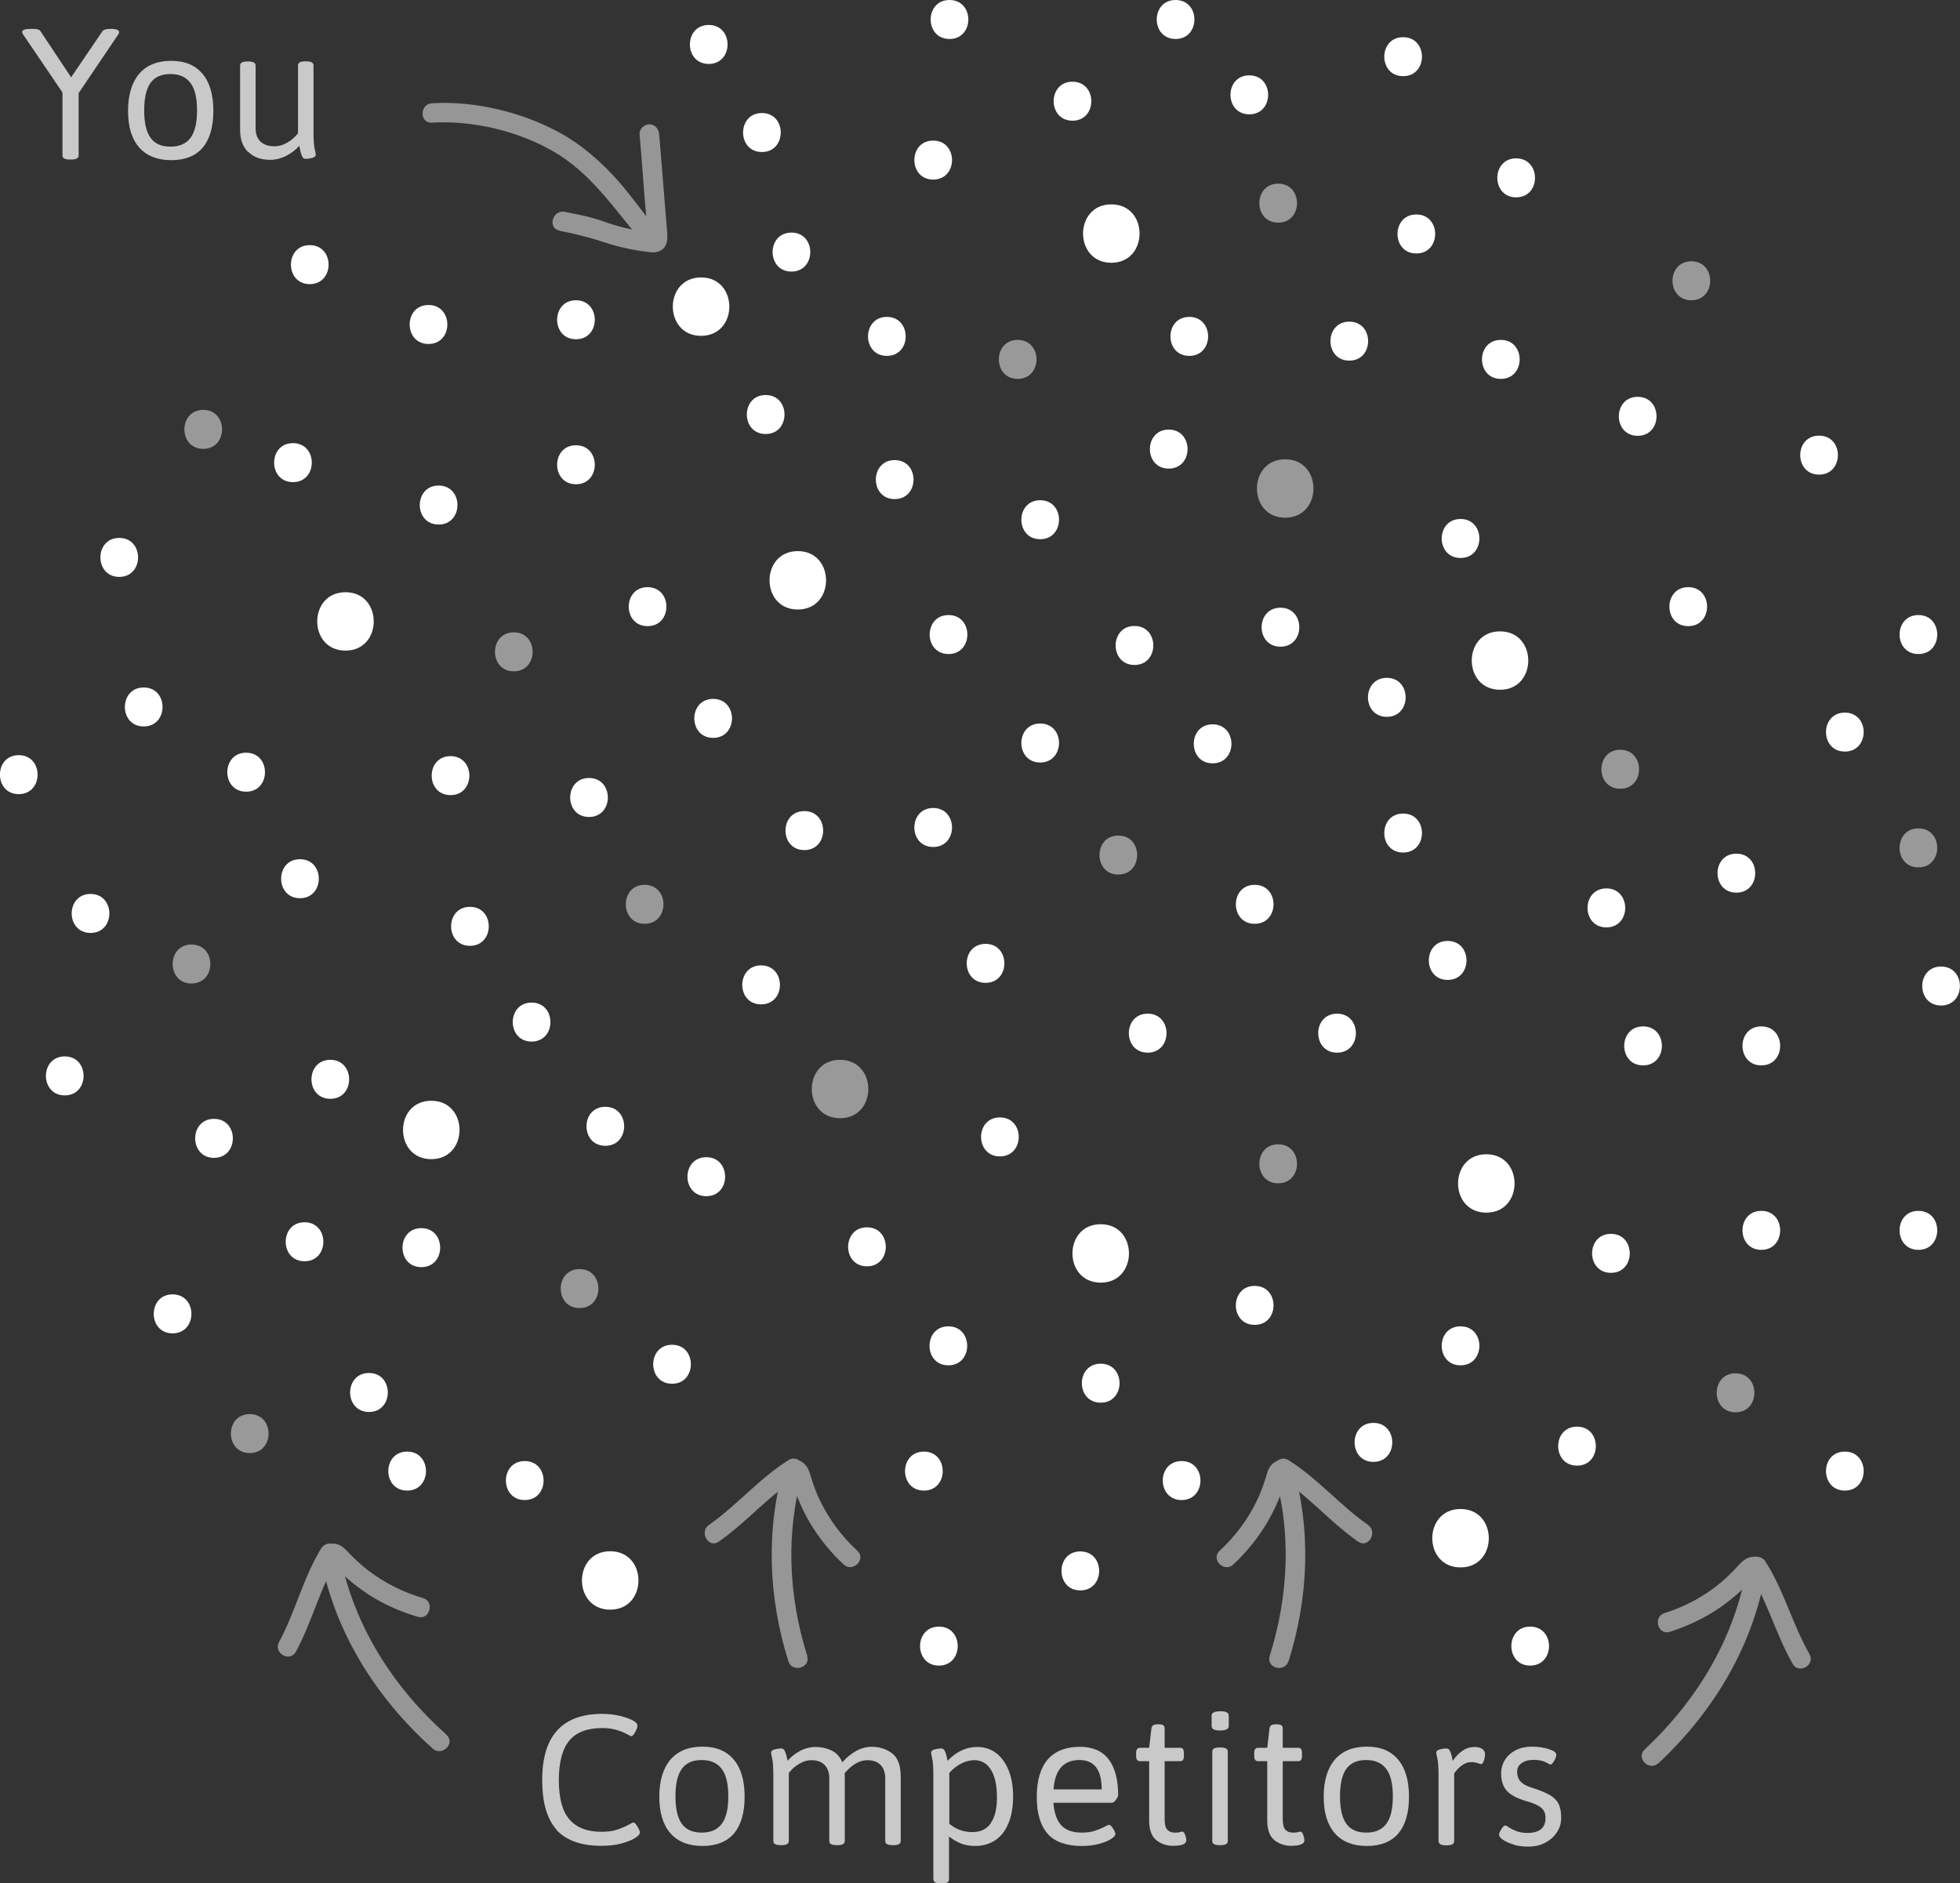 <?xml version="1.0" encoding="UTF-8"?>
<svg id="Layer_2" data-name="Layer 2" xmlns="http://www.w3.org/2000/svg" viewBox="0 0 120.16 115.47">
  <rect x="0" y="0" width="120.16" height="115.47" fill="#333333" stroke="none"/>
  <defs>
    <style>
      .cls-1 {
        fill: #c9c9c9;
      }

      .cls-2 {
        fill: #fff;
      }

      .cls-3 {
        fill: #969696;
      }

      .cls-4 {
        opacity: .5;
      }
    </style>
  </defs>
  <g id="Layer_1-2" data-name="Layer 1">
    <g>
      <path class="cls-2" d="M10.58,81.75c1.54,0,1.54-2.39,0-2.39s-1.54,2.39,0,2.39h0Z"/>
      <path class="cls-2" d="M25.83,77.69c1.54,0,1.54-2.39,0-2.39s-1.54,2.39,0,2.39h0Z"/>
      <path class="cls-2" d="M72.44,91.97c1.54,0,1.54-2.39,0-2.39s-1.54,2.39,0,2.39h0Z"/>
      <path class="cls-2" d="M61.3,70.9c1.54,0,1.54-2.39,0-2.39s-1.54,2.39,0,2.39h0Z"/>
      <path class="cls-2" d="M13.12,70.99c1.54,0,1.54-2.39,0-2.39s-1.54,2.39,0,2.39h0Z"/>
      <path class="cls-2" d="M63.77,46.75c1.54,0,1.54-2.39,0-2.39s-1.54,2.39,0,2.39h0Z"/>
      <path class="cls-2" d="M74.34,46.8c1.54,0,1.54-2.39,0-2.39s-1.54,2.39,0,2.39h0Z"/>
      <path class="cls-2" d="M35.31,20.8c1.54,0,1.54-2.39,0-2.39s-1.54,2.39,0,2.39h0Z"/>
      <path class="cls-2" d="M60.42,60.26c1.54,0,1.54-2.39,0-2.39s-1.54,2.39,0,2.39h0Z"/>
      <g class="cls-4">
        <path class="cls-2" d="M39.52,56.64c1.54,0,1.54-2.39,0-2.39s-1.54,2.39,0,2.39h0Z"/>
      </g>
      <path class="cls-2" d="M39.7,38.39c1.54,0,1.54-2.39,0-2.39s-1.54,2.39,0,2.39h0Z"/>
      <path class="cls-2" d="M24.96,91.39c1.54,0,1.54-2.39,0-2.39s-1.54,2.39,0,2.39h0Z"/>
      <path class="cls-2" d="M36.11,50.09c1.54,0,1.54-2.39,0-2.39s-1.54,2.39,0,2.39h0Z"/>
      <path class="cls-2" d="M67.48,78.64c2.31,0,2.31-3.58,0-3.58s-2.31,3.58,0,3.58h0Z"/>
      <path class="cls-2" d="M86.02,52.27c1.54,0,1.54-2.39,0-2.39s-1.54,2.39,0,2.39h0Z"/>
      <g class="cls-4">
        <path class="cls-2" d="M99.33,48.36c1.54,0,1.54-2.39,0-2.39s-1.54,2.39,0,2.39h0Z"/>
      </g>
      <path class="cls-2" d="M70.36,64.54c1.54,0,1.54-2.39,0-2.39s-1.54,2.39,0,2.39h0Z"/>
      <path class="cls-2" d="M57.21,51.93c1.54,0,1.54-2.39,0-2.39s-1.54,2.39,0,2.39h0Z"/>
      <path class="cls-2" d="M63.77,33.06c1.54,0,1.54-2.39,0-2.39s-1.54,2.39,0,2.39h0Z"/>
      <path class="cls-2" d="M92.95,12.1c1.54,0,1.54-2.39,0-2.39s-1.54,2.39,0,2.39h0Z"/>
      <path class="cls-2" d="M58.15,40.1c1.54,0,1.54-2.39,0-2.39s-1.54,2.39,0,2.39h0Z"/>
      <g class="cls-4">
        <path class="cls-2" d="M31.5,41.16c1.54,0,1.54-2.39,0-2.39s-1.54,2.39,0,2.39h0Z"/>
      </g>
      <path class="cls-2" d="M48.52,16.65c1.54,0,1.54-2.39,0-2.39s-1.54,2.39,0,2.39h0Z"/>
      <path class="cls-2" d="M93.81,102.12c1.54,0,1.54-2.39,0-2.39s-1.54,2.39,0,2.39h0Z"/>
      <path class="cls-2" d="M46.94,26.61c1.54,0,1.54-2.39,0-2.39s-1.54,2.39,0,2.39h0Z"/>
      <path class="cls-2" d="M76.92,56.64c1.54,0,1.54-2.39,0-2.39s-1.54,2.39,0,2.39h0Z"/>
      <path class="cls-2" d="M78.5,39.65c1.54,0,1.54-2.39,0-2.39s-1.54,2.39,0,2.39h0Z"/>
      <path class="cls-2" d="M35.31,29.69c1.54,0,1.54-2.39,0-2.39s-1.54,2.39,0,2.39h0Z"/>
      <path class="cls-2" d="M46.71,9.32c1.54,0,1.54-2.39,0-2.39s-1.54,2.39,0,2.39h0Z"/>
      <g class="cls-4">
        <path class="cls-2" d="M117.61,53.18c1.54,0,1.54-2.39,0-2.39s-1.54,2.39,0,2.39h0Z"/>
      </g>
      <path class="cls-2" d="M26.27,21.09c1.54,0,1.54-2.39,0-2.39s-1.54,2.39,0,2.39h0Z"/>
      <path class="cls-2" d="M98.76,78.04c1.54,0,1.54-2.39,0-2.39s-1.54,2.39,0,2.39h0Z"/>
      <path class="cls-2" d="M68.13,16.11c2.31,0,2.31-3.58,0-3.58s-2.31,3.58,0,3.58h0Z"/>
      <path class="cls-2" d="M22.62,86.57c1.54,0,1.54-2.39,0-2.39s-1.54,2.39,0,2.39h0Z"/>
      <path class="cls-2" d="M26.44,71.07c2.31,0,2.31-3.58,0-3.58s-2.31,3.58,0,3.58h0Z"/>
      <path class="cls-2" d="M27.62,48.75c1.54,0,1.54-2.39,0-2.39s-1.54,2.39,0,2.39h0Z"/>
      <path class="cls-2" d="M43.72,45.24c1.54,0,1.54-2.39,0-2.39s-1.54,2.39,0,2.39h0Z"/>
      <path class="cls-2" d="M28.81,57.99c1.54,0,1.54-2.39,0-2.39s-1.54,2.39,0,2.39h0Z"/>
      <g class="cls-4">
        <path class="cls-2" d="M11.74,60.3c1.54,0,1.54-2.39,0-2.39s-1.54,2.39,0,2.39h0Z"/>
      </g>
      <path class="cls-2" d="M21.18,39.89c2.31,0,2.31-3.58,0-3.58s-2.31,3.58,0,3.58h0Z"/>
      <path class="cls-2" d="M26.89,32.16c1.54,0,1.54-2.39,0-2.39s-1.54,2.39,0,2.39h0Z"/>
      <path class="cls-2" d="M15.09,48.54c1.54,0,1.54-2.39,0-2.39s-1.54,2.39,0,2.39h0Z"/>
      <path class="cls-2" d="M43.3,73.34c1.54,0,1.54-2.39,0-2.39s-1.54,2.39,0,2.39h0Z"/>
      <path class="cls-2" d="M53.15,77.64c1.54,0,1.54-2.39,0-2.39s-1.54,2.39,0,2.39h0Z"/>
      <path class="cls-2" d="M49.31,52.12c1.54,0,1.54-2.39,0-2.39s-1.54,2.39,0,2.39h0Z"/>
      <path class="cls-2" d="M46.66,61.58c1.54,0,1.54-2.39,0-2.39s-1.54,2.39,0,2.39h0Z"/>
      <path class="cls-2" d="M66.23,97.51c1.54,0,1.54-2.39,0-2.39s-1.54,2.39,0,2.39h0Z"/>
      <path class="cls-2" d="M56.64,91.39c1.54,0,1.54-2.39,0-2.39s-1.54,2.39,0,2.39h0Z"/>
      <path class="cls-2" d="M41.2,84.84c1.54,0,1.54-2.39,0-2.39s-1.54,2.39,0,2.39h0Z"/>
      <path class="cls-2" d="M58.14,83.71c1.54,0,1.54-2.39,0-2.39s-1.54,2.39,0,2.39h0Z"/>
      <path class="cls-2" d="M37.41,98.69c2.31,0,2.31-3.58,0-3.58s-2.31,3.58,0,3.58h0Z"/>
      <path class="cls-2" d="M57.56,102.12c1.54,0,1.54-2.39,0-2.39s-1.54,2.39,0,2.39h0Z"/>
      <path class="cls-2" d="M84.2,89.63c1.54,0,1.54-2.39,0-2.39s-1.54,2.39,0,2.39h0Z"/>
      <path class="cls-2" d="M89.54,96.1c2.31,0,2.31-3.58,0-3.58s-2.31,3.58,0,3.58h0Z"/>
      <path class="cls-2" d="M91.12,74.35c2.31,0,2.31-3.58,0-3.58s-2.31,3.58,0,3.58h0Z"/>
      <path class="cls-2" d="M107.98,65.32c1.54,0,1.54-2.39,0-2.39s-1.54,2.39,0,2.39h0Z"/>
      <path class="cls-2" d="M89.54,83.71c1.54,0,1.54-2.39,0-2.39s-1.54,2.39,0,2.39h0Z"/>
      <path class="cls-2" d="M67.48,86c1.54,0,1.54-2.39,0-2.39s-1.54,2.39,0,2.39h0Z"/>
      <path class="cls-2" d="M88.75,60.08c1.54,0,1.54-2.39,0-2.39s-1.54,2.39,0,2.39h0Z"/>
      <g class="cls-4">
        <path class="cls-2" d="M78.36,72.55c1.54,0,1.54-2.39,0-2.39s-1.54,2.39,0,2.39h0Z"/>
      </g>
      <path class="cls-2" d="M113.1,91.39c1.54,0,1.54-2.39,0-2.39s-1.54,2.39,0,2.39h0Z"/>
      <path class="cls-2" d="M107.98,76.63c1.54,0,1.54-2.39,0-2.39s-1.54,2.39,0,2.39h0Z"/>
      <path class="cls-2" d="M117.61,76.63c1.54,0,1.54-2.39,0-2.39s-1.54,2.39,0,2.39h0Z"/>
      <g class="cls-4">
        <path class="cls-2" d="M106.4,86.59c1.54,0,1.54-2.39,0-2.39s-1.54,2.39,0,2.39h0Z"/>
      </g>
      <path class="cls-2" d="M76.92,81.23c1.54,0,1.54-2.39,0-2.39s-1.54,2.39,0,2.39h0Z"/>
      <path class="cls-2" d="M81.97,64.54c1.54,0,1.54-2.39,0-2.39s-1.54,2.39,0,2.39h0Z"/>
      <path class="cls-2" d="M91.96,42.29c2.31,0,2.31-3.58,0-3.58s-2.31,3.58,0,3.58h0Z"/>
      <path class="cls-2" d="M103.5,38.39c1.54,0,1.54-2.39,0-2.39s-1.54,2.39,0,2.39h0Z"/>
      <path class="cls-2" d="M98.48,56.86c1.54,0,1.54-2.39,0-2.39s-1.54,2.39,0,2.39h0Z"/>
      <path class="cls-2" d="M96.68,89.86c1.54,0,1.54-2.39,0-2.39s-1.54,2.39,0,2.39h0Z"/>
      <g class="cls-4">
        <path class="cls-2" d="M78.79,31.74c2.31,0,2.31-3.58,0-3.58s-2.31,3.58,0,3.58h0Z"/>
      </g>
      <path class="cls-2" d="M82.72,22.11c1.54,0,1.54-2.39,0-2.39s-1.54,2.39,0,2.39h0Z"/>
      <path class="cls-2" d="M119,61.65c1.54,0,1.54-2.39,0-2.39s-1.54,2.39,0,2.39h0Z"/>
      <path class="cls-2" d="M100.73,65.32c1.54,0,1.54-2.39,0-2.39s-1.54,2.39,0,2.39h0Z"/>
      <path class="cls-2" d="M113.1,46.08c1.54,0,1.54-2.39,0-2.39s-1.54,2.39,0,2.39h0Z"/>
      <path class="cls-2" d="M117.61,40.1c1.54,0,1.54-2.39,0-2.39s-1.54,2.39,0,2.39h0Z"/>
      <path class="cls-2" d="M106.45,54.73c1.54,0,1.54-2.39,0-2.39s-1.54,2.39,0,2.39h0Z"/>
      <g class="cls-4">
        <path class="cls-2" d="M68.56,53.62c1.54,0,1.54-2.39,0-2.39s-1.54,2.39,0,2.39h0Z"/>
      </g>
      <path class="cls-2" d="M69.55,40.77c1.54,0,1.54-2.39,0-2.39s-1.54,2.39,0,2.39h0Z"/>
      <path class="cls-2" d="M72.91,21.82c1.54,0,1.54-2.39,0-2.39s-1.54,2.39,0,2.39h0Z"/>
      <path class="cls-2" d="M86.83,15.54c1.54,0,1.54-2.39,0-2.39s-1.54,2.39,0,2.39h0Z"/>
      <path class="cls-2" d="M111.52,29.1c1.54,0,1.54-2.39,0-2.39s-1.54,2.39,0,2.39h0Z"/>
      <path class="cls-2" d="M54.85,30.6c1.54,0,1.54-2.39,0-2.39s-1.54,2.39,0,2.39h0Z"/>
      <path class="cls-2" d="M100.4,26.72c1.54,0,1.54-2.39,0-2.39s-1.54,2.39,0,2.39h0Z"/>
      <path class="cls-2" d="M65.75,7.4c1.54,0,1.54-2.39,0-2.39s-1.54,2.39,0,2.39h0Z"/>
      <path class="cls-2" d="M54.37,21.82c1.54,0,1.54-2.39,0-2.39s-1.54,2.39,0,2.39h0Z"/>
      <path class="cls-2" d="M85.02,43.95c1.54,0,1.54-2.39,0-2.39s-1.54,2.39,0,2.39h0Z"/>
      <path class="cls-2" d="M92.01,23.23c1.54,0,1.54-2.39,0-2.39s-1.54,2.39,0,2.39h0Z"/>
      <g class="cls-4">
        <path class="cls-2" d="M103.69,18.41c1.54,0,1.54-2.39,0-2.39s-1.54,2.39,0,2.39h0Z"/>
      </g>
      <path class="cls-2" d="M89.54,34.21c1.54,0,1.54-2.39,0-2.39s-1.54,2.39,0,2.39h0Z"/>
      <path class="cls-2" d="M48.91,37.37c2.31,0,2.31-3.58,0-3.58s-2.31,3.58,0,3.58h0Z"/>
      <path class="cls-2" d="M42.98,20.59c2.31,0,2.31-3.58,0-3.58s-2.31,3.58,0,3.58h0Z"/>
      <path class="cls-2" d="M58.21,2.39c1.54,0,1.54-2.39,0-2.39s-1.54,2.39,0,2.39h0Z"/>
      <path class="cls-2" d="M72.07,2.39c1.54,0,1.54-2.39,0-2.39s-1.54,2.39,0,2.39h0Z"/>
      <path class="cls-2" d="M57.21,11.01c1.54,0,1.54-2.39,0-2.39s-1.54,2.39,0,2.39h0Z"/>
      <path class="cls-2" d="M43.45,3.92c1.54,0,1.54-2.39,0-2.39s-1.54,2.39,0,2.39h0Z"/>
      <path class="cls-2" d="M71.65,28.73c1.54,0,1.54-2.39,0-2.39s-1.54,2.39,0,2.39h0Z"/>
      <path class="cls-2" d="M76.59,7.01c1.54,0,1.54-2.39,0-2.39s-1.54,2.39,0,2.39h0Z"/>
      <path class="cls-2" d="M86.02,4.67c1.54,0,1.54-2.39,0-2.39s-1.54,2.39,0,2.39h0Z"/>
      <g class="cls-4">
        <path class="cls-2" d="M78.36,13.65c1.54,0,1.54-2.39,0-2.39s-1.54,2.39,0,2.39h0Z"/>
      </g>
      <g class="cls-4">
        <path class="cls-2" d="M62.39,23.23c1.54,0,1.54-2.39,0-2.39s-1.54,2.39,0,2.39h0Z"/>
      </g>
      <g class="cls-4">
        <path class="cls-2" d="M15.31,89.09c1.54,0,1.54-2.39,0-2.39s-1.54,2.39,0,2.39h0Z"/>
      </g>
      <path class="cls-2" d="M20.25,67.37c1.54,0,1.54-2.39,0-2.39s-1.54,2.39,0,2.39h0Z"/>
      <path class="cls-2" d="M32.59,63.86c1.54,0,1.54-2.39,0-2.39s-1.54,2.39,0,2.39h0Z"/>
      <path class="cls-2" d="M18.67,77.33c1.54,0,1.54-2.39,0-2.39s-1.54,2.39,0,2.39h0Z"/>
      <path class="cls-2" d="M1.15,48.69c1.54,0,1.54-2.39,0-2.39s-1.54,2.39,0,2.39h0Z"/>
      <path class="cls-2" d="M8.81,44.54c1.54,0,1.54-2.39,0-2.39s-1.54,2.39,0,2.39h0Z"/>
      <path class="cls-2" d="M7.31,35.37c1.54,0,1.54-2.39,0-2.39s-1.54,2.39,0,2.39h0Z"/>
      <path class="cls-2" d="M18.99,17.42c1.54,0,1.54-2.39,0-2.39s-1.54,2.39,0,2.39h0Z"/>
      <g class="cls-4">
        <path class="cls-2" d="M12.46,27.52c1.54,0,1.54-2.39,0-2.39s-1.54,2.39,0,2.39h0Z"/>
      </g>
      <path class="cls-2" d="M17.96,29.56c1.54,0,1.54-2.39,0-2.39s-1.54,2.39,0,2.39h0Z"/>
      <path class="cls-2" d="M5.55,57.2c1.54,0,1.54-2.39,0-2.39s-1.54,2.39,0,2.39h0Z"/>
      <path class="cls-2" d="M18.39,55.07c1.54,0,1.54-2.39,0-2.39s-1.54,2.39,0,2.39h0Z"/>
      <path class="cls-2" d="M3.97,67.16c1.54,0,1.54-2.39,0-2.39s-1.54,2.39,0,2.39h0Z"/>
      <path class="cls-2" d="M32.17,91.97c1.54,0,1.54-2.39,0-2.39s-1.54,2.39,0,2.39h0Z"/>
      <path class="cls-2" d="M37.11,70.25c1.54,0,1.54-2.39,0-2.39s-1.54,2.39,0,2.39h0Z"/>
      <g class="cls-4">
        <path class="cls-2" d="M51.5,68.56c2.31,0,2.31-3.58,0-3.58s-2.31,3.58,0,3.58h0Z"/>
      </g>
      <g class="cls-4">
        <path class="cls-2" d="M35.53,80.2c1.54,0,1.54-2.39,0-2.39s-1.54,2.39,0,2.39h0Z"/>
      </g>
      <g>
        <path class="cls-1" d="M3.83,9.52v-3.85L1.45,2.16c-.06-.08-.09-.15-.09-.2,0-.13.17-.19.52-.19h.13c.13,0,.23.01.31.03.08.02.14.07.18.14l1.86,2.8,1.91-2.81c.07-.11.24-.16.51-.16h.08c.16,0,.27.03.34.06.07.03.1.08.1.14,0,.05-.03.12-.09.2l-2.39,3.54v3.82c0,.17-.15.25-.45.25h-.09c-.3,0-.45-.08-.45-.25Z"/>
        <path class="cls-1" d="M8.53,9.04c-.45-.52-.68-1.26-.68-2.24s.23-1.74.68-2.27c.45-.53,1.11-.8,1.96-.8s1.47.26,1.92.79.67,1.29.67,2.28-.22,1.73-.65,2.25c-.44.51-1.08.77-1.93.77s-1.51-.26-1.96-.77ZM11.68,8.45c.27-.36.4-.92.4-1.68s-.13-1.32-.4-1.68c-.27-.36-.67-.55-1.23-.55s-.96.18-1.22.54c-.26.36-.39.92-.39,1.69s.13,1.32.39,1.68c.26.36.66.54,1.22.54s.96-.18,1.23-.54Z"/>
        <path class="cls-1" d="M15.21,9.32c-.33-.33-.49-.78-.49-1.35v-3.95c0-.17.15-.25.45-.25h.05c.3,0,.45.08.45.25v3.85c0,.35.1.62.3.81.2.19.49.29.86.29.26,0,.51-.07.77-.22.25-.14.48-.34.67-.58v-4.16c0-.17.15-.25.45-.25h.05c.3,0,.45.08.45.25v4.04c0,.5.02.86.07,1.07.05.22.07.34.07.36,0,.09-.07.16-.22.2-.14.04-.28.06-.4.06-.11,0-.18-.06-.23-.18-.05-.12-.09-.24-.11-.37-.03-.13-.04-.21-.05-.25-.24.27-.52.47-.83.63-.31.15-.63.23-.94.23-.58,0-1.03-.16-1.36-.49Z"/>
      </g>
      <g>
        <path class="cls-1" d="M34.13,112.19c-.6-.66-.89-1.68-.89-3.06,0-2.7,1.23-4.05,3.68-4.05.37,0,.73.04,1.07.12s.62.18.82.29c.18.11.27.2.27.3,0,.11-.05.24-.14.41-.09.17-.18.25-.24.25-.02,0-.12-.05-.29-.14-.17-.09-.38-.18-.63-.25-.25-.07-.53-.11-.85-.11-.92,0-1.59.25-2.02.76-.43.51-.65,1.32-.65,2.43s.21,1.89.64,2.4c.43.51,1.09.77,1.98.77.37,0,.69-.04.95-.13.27-.09.53-.2.78-.34.11-.07.18-.1.22-.1.07,0,.15.08.25.25.1.17.15.29.15.36,0,.11-.12.24-.36.38-.23.13-.52.23-.86.32-.35.08-.72.12-1.13.12-1.25,0-2.17-.33-2.77-.98Z"/>
        <path class="cls-1" d="M41.1,112.4c-.45-.52-.68-1.26-.68-2.24s.23-1.74.68-2.27c.45-.53,1.11-.8,1.96-.8s1.47.26,1.92.79.67,1.29.67,2.28-.22,1.73-.65,2.25c-.44.51-1.08.77-1.93.77s-1.51-.26-1.96-.77ZM44.25,111.82c.27-.36.4-.92.4-1.68s-.13-1.32-.4-1.68c-.27-.36-.67-.55-1.23-.55s-.96.18-1.22.54c-.26.36-.39.92-.39,1.69s.13,1.32.39,1.68c.26.36.66.54,1.22.54s.96-.18,1.23-.54Z"/>
        <path class="cls-1" d="M54.69,107.5c.36.27.53.75.53,1.44v3.94c0,.17-.15.25-.45.25h-.05c-.3,0-.45-.08-.45-.25v-3.85c0-.34-.09-.61-.28-.81-.19-.2-.46-.3-.81-.3-.49,0-.95.27-1.4.8,0,.05.01.13.01.23v3.93c0,.17-.15.25-.45.25h-.05c-.3,0-.45-.08-.45-.25v-3.85c0-.34-.09-.61-.28-.81s-.46-.3-.81-.3c-.24,0-.47.06-.68.18-.21.12-.38.24-.51.38-.13.14-.2.21-.2.23v4.17c0,.17-.15.25-.45.25h-.05c-.3,0-.45-.08-.45-.25v-3.99c0-.5-.02-.86-.07-1.07-.05-.22-.07-.34-.07-.36,0-.09.07-.16.22-.2.14-.04.28-.06.4-.06.11,0,.18.06.23.17.05.11.09.23.11.35.03.12.04.2.05.24.21-.24.47-.45.77-.61.3-.16.62-.24.96-.24s.66.07.96.21c.3.14.52.38.67.73.23-.27.51-.5.82-.68.31-.18.64-.27.98-.27.48,0,.89.13,1.25.4Z"/>
        <path class="cls-1" d="M57.22,115.22v-6.33c0-.5-.02-.86-.07-1.07-.05-.22-.07-.34-.07-.36,0-.09.07-.16.22-.2.14-.04.28-.06.4-.06.11,0,.18.06.23.17s.09.23.11.35.04.2.05.24c.55-.57,1.15-.85,1.81-.85.46,0,.86.13,1.19.39.33.26.58.62.76,1.08s.26.98.26,1.57c0,.64-.1,1.19-.29,1.65s-.46.8-.81,1.03-.75.35-1.21.35c-.33,0-.63-.05-.88-.15-.25-.1-.5-.24-.74-.43v2.63c0,.17-.15.25-.45.25h-.05c-.3,0-.45-.08-.45-.25ZM60.73,111.79c.26-.36.39-.89.39-1.57,0-.74-.12-1.3-.36-1.7-.24-.4-.59-.6-1.03-.6-.26,0-.52.07-.79.2-.27.14-.52.33-.74.58v3.12c.41.34.88.51,1.41.51.5,0,.88-.18,1.14-.55Z"/>
        <path class="cls-1" d="M64.24,112.44c-.45-.49-.68-1.25-.68-2.26s.22-1.77.67-2.3c.45-.52,1.11-.78,1.98-.78.77,0,1.36.25,1.75.76.39.5.59,1.24.59,2.21,0,.07-.05.16-.14.28-.09.12-.17.18-.24.18h-3.59c.05.63.21,1.09.49,1.39.28.3.7.44,1.26.44.32,0,.59-.04.82-.12s.42-.16.57-.24.24-.12.26-.12c.08,0,.16.08.26.23.09.15.14.27.14.34,0,.09-.09.19-.28.31-.19.12-.44.22-.76.3-.31.08-.65.12-1.01.12-.95,0-1.65-.25-2.1-.74ZM67.54,109.71c0-1.2-.45-1.8-1.36-1.8-.98,0-1.51.6-1.59,1.8h2.96Z"/>
        <path class="cls-1" d="M70.9,112.83c-.3-.23-.45-.64-.45-1.22v-3.63h-.57c-.08,0-.13-.03-.17-.08-.04-.05-.06-.14-.06-.26v-.14c0-.12.02-.21.06-.26.04-.05.09-.08.17-.08h.57l.14-1.19c.02-.17.14-.25.36-.25h.11c.23,0,.34.08.34.25v1.19h.95c.08,0,.14.03.18.08.03.05.05.14.05.26v.14c0,.12-.02.21-.05.26s-.09.08-.18.08h-.95v3.54c0,.32.05.54.16.66.11.12.26.18.45.18.14,0,.25,0,.32-.03.07-.02.13-.03.16-.03.07,0,.12.07.17.21.05.14.07.25.07.32,0,.23-.28.34-.83.34-.38,0-.72-.12-1.02-.35Z"/>
        <path class="cls-1" d="M74.28,105.83v-.64c0-.18.18-.27.55-.27.33,0,.5.09.5.27v.64c0,.18-.18.27-.55.27-.33,0-.5-.09-.5-.27ZM74.32,112.88v-5.49c0-.17.15-.25.45-.25h.05c.3,0,.45.08.45.25v5.49c0,.17-.15.25-.45.25h-.05c-.3,0-.45-.08-.45-.25Z"/>
        <path class="cls-1" d="M78.14,112.83c-.3-.23-.45-.64-.45-1.22v-3.63h-.57c-.08,0-.13-.03-.17-.08-.04-.05-.06-.14-.06-.26v-.14c0-.12.02-.21.06-.26.04-.05.09-.08.17-.08h.57l.14-1.19c.02-.17.14-.25.36-.25h.11c.23,0,.34.08.34.25v1.19h.95c.08,0,.14.03.18.08.03.05.05.14.05.26v.14c0,.12-.02.21-.05.26s-.09.08-.18.08h-.95v3.54c0,.32.05.54.16.66.11.12.26.18.45.18.14,0,.25,0,.32-.03.07-.02.13-.03.16-.03.07,0,.12.07.17.21.05.14.07.25.07.32,0,.23-.28.34-.83.34-.38,0-.72-.12-1.02-.35Z"/>
        <path class="cls-1" d="M81.83,112.4c-.45-.52-.68-1.26-.68-2.24s.23-1.74.68-2.27c.45-.53,1.11-.8,1.96-.8s1.47.26,1.92.79.67,1.29.67,2.28-.22,1.73-.65,2.25c-.44.51-1.08.77-1.93.77s-1.51-.26-1.96-.77ZM84.99,111.82c.27-.36.4-.92.4-1.68s-.13-1.32-.4-1.68c-.27-.36-.67-.55-1.23-.55s-.96.18-1.22.54c-.26.36-.39.92-.39,1.69s.13,1.32.39,1.68c.26.36.66.54,1.22.54s.96-.18,1.23-.54Z"/>
        <path class="cls-1" d="M88.19,112.88v-3.99c0-.5-.02-.86-.07-1.07-.05-.22-.07-.34-.07-.36,0-.09.07-.16.22-.2.14-.04.28-.06.4-.06.11,0,.18.06.23.17.05.11.09.23.11.35s.04.2.05.24c.4-.57.84-.85,1.32-.85.21,0,.38.04.49.12.11.08.17.19.17.32s-.02.26-.07.4c-.05.14-.1.21-.16.21-.04,0-.11-.02-.22-.06s-.24-.06-.4-.06c-.17,0-.34.05-.49.15-.16.1-.29.21-.39.34-.11.12-.16.19-.16.2v4.16c0,.17-.15.25-.45.25h-.05c-.3,0-.45-.08-.45-.25Z"/>
        <path class="cls-1" d="M92.8,113.09c-.28-.08-.5-.18-.66-.29-.16-.11-.24-.22-.24-.31,0-.08.05-.19.14-.34.09-.15.18-.23.26-.23.02,0,.09.04.22.13.13.08.29.16.48.23.19.07.41.1.64.1.74,0,1.11-.31,1.11-.92,0-.26-.08-.46-.25-.61-.17-.15-.46-.29-.89-.41-.6-.17-1.01-.39-1.24-.65-.23-.26-.34-.61-.34-1.05,0-.32.08-.6.24-.85.16-.25.39-.45.67-.59.28-.14.61-.21.97-.21.39,0,.73.05,1.04.15.31.1.46.21.46.34,0,.1-.04.23-.13.38-.09.16-.17.23-.23.23-.02,0-.12-.06-.3-.15-.18-.09-.42-.14-.73-.14-.29,0-.53.06-.72.19-.19.13-.29.3-.29.52,0,.26.07.46.2.61.14.15.36.28.68.38.48.15.85.3,1.11.45s.44.33.55.55c.11.22.16.5.16.85s-.09.63-.27.9c-.18.27-.42.48-.73.64-.31.16-.65.23-1.02.23-.33,0-.63-.04-.9-.12Z"/>
      </g>
      <g>
        <path class="cls-3" d="M40.12,13.87c-.75-.89-1.41-1.85-2.18-2.73-1.04-1.18-2.24-2.24-3.62-3-2.29-1.26-5.22-1.97-7.84-1.81-.76.05-.77,1.24,0,1.19,2.49-.15,5.27.51,7.42,1.75,2.32,1.33,3.69,3.46,5.38,5.44.5.59,1.34-.26.84-.84h0Z"/>
        <path class="cls-3" d="M34.31,14.15c.91.18,1.78.39,2.66.68.55.19,1.12.34,1.69.45.29.06.58.1.87.14s.56.1.83,0c.7-.23.55-1,.51-1.57-.05-.61-.1-1.22-.15-1.83-.1-1.27-.2-2.53-.31-3.8-.03-.32-.26-.6-.6-.6-.3,0-.62.27-.6.6.09,1.09.18,2.18.26,3.27.04.52.08,1.05.13,1.57s.17,1.12.11,1.64l.08-.3-.04.08.21-.21c.09,0,.08,0-.03,0-.06,0-.11-.01-.17-.02-.14-.02-.28-.04-.42-.06-.25-.04-.49-.09-.74-.15-.55-.12-1.09-.28-1.62-.47-.77-.28-1.56-.42-2.36-.58-.75-.15-1.07,1-.32,1.15h0Z"/>
      </g>
      <g>
        <path class="cls-3" d="M20.77,95.62l-.48.18.06.04s.05.06.08.09c.09.1.18.2.28.3.18.18.37.36.56.53.43.37.88.71,1.35,1.02.92.59,1.94,1.04,2.99,1.35.74.22,1.05-.94.32-1.15-1.19-.35-2.3-.9-3.3-1.65-.48-.36-.92-.77-1.33-1.21-.22-.24-.5-.47-.85-.48-.43-.01-.7.28-.84.66-.11.3.12.65.42.73.33.09.62-.11.73-.42h0Z"/>
        <path class="cls-3" d="M27.38,106.36c-3.35-2.98-5.79-6.85-6.59-11.3-.1-.53-.84-.55-1.09-.14-1.12,1.82-1.58,3.88-2.59,5.75-.37.68.66,1.28,1.03.6,1.01-1.87,1.48-3.93,2.59-5.75l-1.09-.14c.83,4.63,3.41,8.72,6.89,11.83.57.51,1.42-.33.84-.84h0Z"/>
      </g>
      <g>
        <path class="cls-3" d="M79.21,89.81c-.29-.27-.68-.39-1.04-.18-.29.16-.44.49-.52.79-.17.59-.38,1.16-.65,1.7-.56,1.12-1.31,2.11-2.23,2.96-.56.52.28,1.37.84.84.81-.75,1.52-1.63,2.08-2.58.28-.48.52-.97.73-1.48.11-.26.2-.52.29-.79.04-.13.07-.26.11-.38,0,0,.02-.1.01-.05.02-.15,0,.04-.09.05h-.32s-.03-.03-.05-.03c.56.53,1.41-.32.84-.84h0Z"/>
        <path class="cls-3" d="M79,101.85c1.22-3.9,1.4-8.05.25-11.98l-.88.67c1.81,1.12,3.15,2.77,4.89,3.98.63.44,1.23-.59.6-1.03-1.74-1.22-3.08-2.85-4.89-3.98-.44-.27-1.02.18-.88.67,1.1,3.74.91,7.65-.25,11.35-.23.74.92,1.05,1.15.32h0Z"/>
      </g>
      <g>
        <path class="cls-3" d="M48.96,90.66s-.04.02-.05.03h-.32l-.03-.03c-.08-.09-.11-.11-.07-.05,0,0,.02.04.02.05.04.12.07.25.11.37.08.27.18.53.28.79.21.52.45,1.04.74,1.52.56.95,1.27,1.83,2.08,2.58.56.52,1.41-.32.84-.84-.92-.85-1.67-1.84-2.23-2.96-.27-.53-.48-1.09-.64-1.66-.09-.32-.23-.65-.54-.83-.36-.22-.76-.08-1.04.18-.56.53.28,1.37.84.84h0Z"/>
        <path class="cls-3" d="M49.49,101.53c-1.16-3.7-1.34-7.61-.25-11.35.14-.49-.43-.95-.88-.67-1.81,1.13-3.15,2.76-4.89,3.98-.63.44-.03,1.47.6,1.03,1.74-1.22,3.09-2.86,4.89-3.98l-.88-.67c-1.15,3.94-.97,8.09.25,11.98.23.73,1.38.42,1.15-.32h0Z"/>
      </g>
      <g>
        <path class="cls-3" d="M108.3,96.1c-.14-.36-.39-.66-.81-.65-.36,0-.65.24-.88.49-.42.47-.87.9-1.36,1.29-.95.74-2.05,1.31-3.2,1.67-.73.23-.42,1.38.32,1.15,1.04-.33,2.05-.8,2.96-1.41.45-.3.88-.64,1.28-1,.2-.18.39-.37.58-.56.09-.1.18-.2.27-.3.04-.04.07-.08.11-.12.02-.05.04-.07.06-.05.13.12-.03.05-.47-.19.12.3.4.51.73.42.29-.08.54-.43.42-.73h0Z"/>
        <path class="cls-3" d="M101.67,108.11c3.4-3.17,5.88-7.3,6.61-11.93l-1.09.14c1.15,1.79,1.66,3.85,2.71,5.69.38.67,1.41.07,1.03-.6-1.05-1.84-1.56-3.9-2.71-5.69-.25-.39-1.01-.4-1.09.14-.7,4.45-3.04,8.35-6.3,11.4-.56.53.28,1.37.84.84h0Z"/>
      </g>
    </g>
  </g>
</svg>